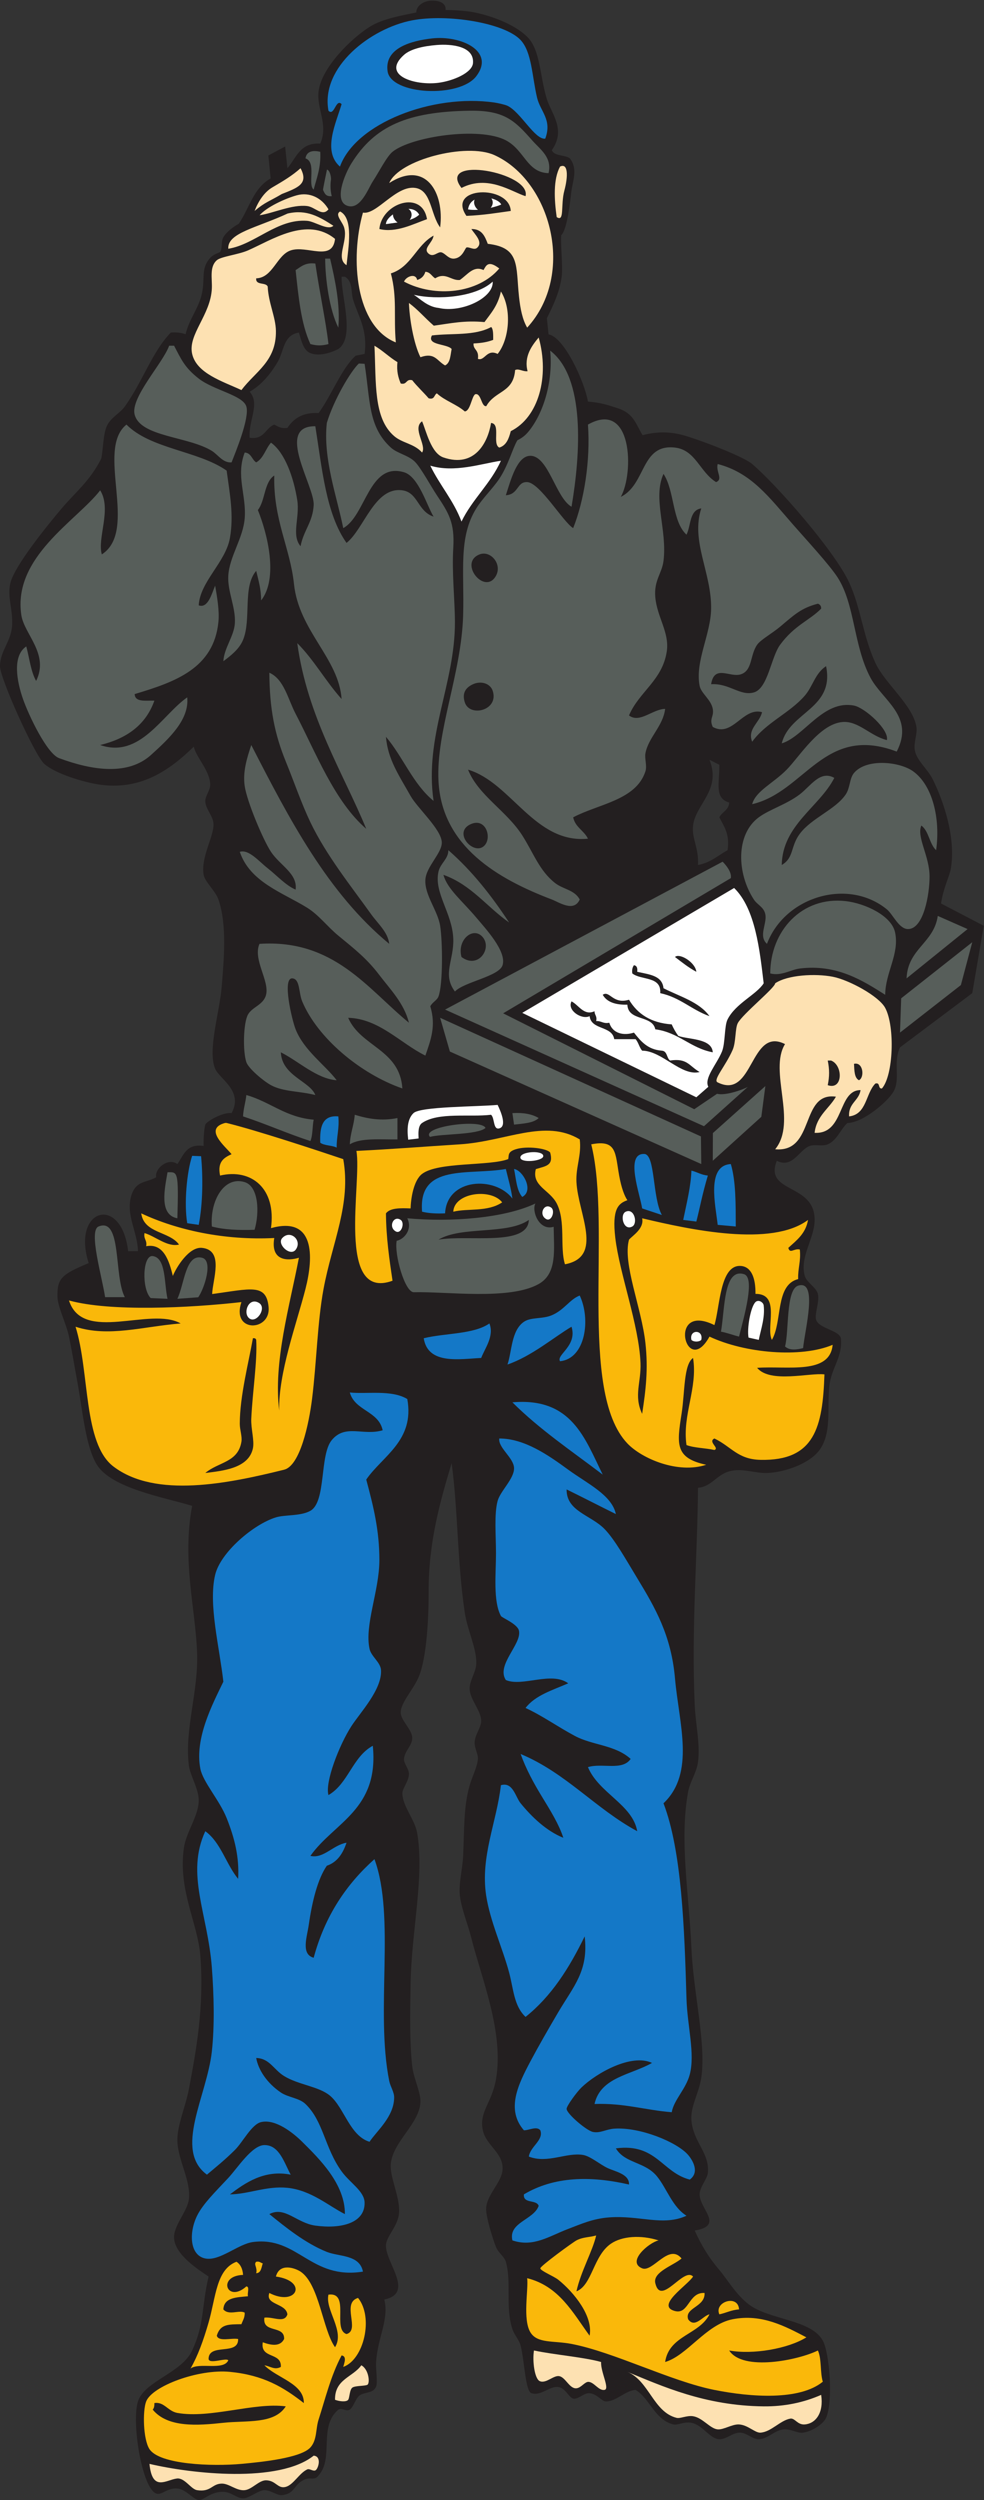 <?xml version="1.0" encoding="UTF-8" standalone="no"?>
<svg
   xmlns:dc="http://purl.org/dc/elements/1.1/"
   xmlns:cc="http://creativecommons.org/ns#"
   xmlns:rdf="http://www.w3.org/1999/02/22-rdf-syntax-ns#"
   xmlns:svg="http://www.w3.org/2000/svg"
   xmlns="http://www.w3.org/2000/svg"
   viewBox="0 0 383.36 973.44"
   height="973.44"
   width="383.36"
   xml:space="preserve"
   id="svg2"
   version="1.1"><rect x="0" y="0" width="383.36" height="973.44" fill="#333333" stroke="none"/><defs
     id="defs6" /><g
     transform="matrix(1.333,0,0,-1.333,0,973.44)"
     id="g10"><g
       transform="scale(0.1)"
       id="g12"><path
         id="path14"
         style="fill:#231f20;fill-opacity:1;fill-rule:evenodd;stroke:none"
         d="m 1612.79,6864 c 7.29,-18.32 38.23,-12.99 52.82,-24 24.76,-32.96 7.46,-65.35 3.53,-102.46 -5.94,-56.01 -15.9,-111.06 -28.87,-121.86 -2.16,-30.07 5.22,-91.52 1.33,-121.27 -5.58,-42.78 -23.42,-81.93 -43.24,-121.13 l 4.84,-47.34 c 45.53,-7.8 105.18,-137.82 115.2,-196.33 40.29,-3.18 61.01,-11.17 86.4,-19.21 47.08,-14.89 53.11,-45.58 73.25,-78.96 42.54,11.23 77.69,9.52 109.16,2.47 37.54,-8.42 182.65,-62.43 211.19,-86.71 70.76,-60.17 239.73,-252.27 283.2,-345.6 34.2,-73.38 40.08,-155.29 76.8,-235.2 27.71,-60.31 110.12,-123.94 120,-187.2 3.26,-20.84 -8.36,-44.62 -4.81,-67.2 4.87,-30.75 36.98,-54.33 52.82,-86.39 31.72,-64.24 67.36,-168.87 52.79,-259.21 -3.71,-23.04 -22.62,-58.37 -28.79,-102.93 l 124.79,-65.07 -33.6,-196.8 -211.19,-158.4 c -21.13,-45.2 2.38,-92.65 -19.2,-129.59 -16.91,-28.95 -88.59,-90.58 -134.41,-91.21 -19.55,-17.19 -30.41,-50.92 -57.6,-62.4 -15.9,-6.71 -37.36,0.93 -52.79,-4.8 -31.1,-11.54 -50,-66.67 -96,-43.2 -38.69,-97.29 115.47,-63.51 110.39,-177.59 -2.3,-51.92 -43.59,-104.24 -28.81,-158.4 5.33,-19.47 33.42,-33.45 38.42,-52.81 5.74,-22.3 -11.19,-60.84 -4.8,-76.79 10.05,-25.15 66.87,-29.64 71.99,-52.8 6.13,-53.91 -28.13,-86.99 -33.6,-139.2 -7.14,-68.16 7.37,-137.36 -28.8,-187.2 -29.05,-40.03 -102.29,-65.59 -153.6,-67.21 -36.09,-1.14 -72.05,15.34 -110.39,4.8 -36.46,-10.01 -52.5,-45.18 -91.21,-47.99 -1.37,-197.48 -19.49,-408.37 -9.59,-633.61 2.58,-58.66 16.64,-115.22 9.59,-167.99 -4.04,-30.32 -23.46,-57.22 -28.79,-86.41 -26,-141.91 2.66,-298.24 9.59,-456 5.92,-134.54 43.63,-278.89 28.81,-379.19 -6.74,-45.5 -32.36,-84.46 -28.81,-124.81 5.65,-64.26 53.95,-94.89 48.01,-153.593 -1.74,-17.148 -24.14,-41.543 -24.01,-62.402 0.3,-43.762 72.76,-91.086 -14.39,-105.598 20.47,-45.027 40.78,-78.406 71.99,-115.203 23.77,-28.027 49.4,-72.949 86.41,-100.805 60.49,-45.535 182.05,-43.57 215.99,-105.594 19.93,-36.406 30.73,-178.308 9.59,-225.605 -7.73,-17.305 -39.76,-39.172 -67.18,-43.191 -17.46,-2.551 -36,11.941 -57.6,9.597 -25.37,-2.746 -45.98,-28.105 -72.01,-28.797 -17.44,-0.461 -33.79,17.723 -52.8,19.2 -21.81,1.687 -41.48,-19.864 -62.4,-19.2 -28.14,0.907 -47.99,41.543 -81.6,47.996 -21.5,4.133 -40.41,-7.839 -52.79,-4.804 -54.4,13.34 -69.46,76.711 -110.41,100.801 -30.67,-1.914 -56.14,-33.789 -86.39,-33.606 -13.07,0.078 -24.69,21.477 -48.01,24.008 -14.76,1.601 -28.59,-14.348 -43.51,-16.106 -14.92,-1.746 -22.97,26.008 -42.89,32.911 -26.86,9.296 -53.26,-26.211 -83.4,-16.805 -18.17,5.672 -19.94,92.332 -31.8,139.195 -4.14,16.391 -18.53,31.352 -24,48 -21.27,64.754 -2.07,137.434 -19.2,196.809 -4.4,15.215 -21.95,25.879 -28.81,43.191 -11.17,28.313 -28.83,87.598 -28.79,110.403 0.08,41.238 45.53,77.293 48.01,115.203 3.2,49.385 -48.01,70.275 -57.6,115.195 -11.6,54.24 26.33,79.43 38.38,148.8 23.87,137.21 -42.06,293.73 -71.98,412.8 -10.07,40.01 -29.59,86.97 -33.61,124.81 -3.72,35.04 7.8,75.52 9.61,115.19 3.68,81.11 1.15,143.39 19.19,206.4 6.97,24.34 22.21,53.54 24,76.8 1.03,13.3 -10.03,31.6 -9.6,48 0.6,22.76 19.14,43.91 19.2,62.41 0.1,29.86 -30.89,60.39 -33.6,91.2 -2.27,25.88 18.25,49.81 19.21,76.79 1.54,43.9 -25.87,97.03 -33.6,148.8 -22.2,148.49 -19.74,299.15 -38.41,436.8 -32.15,-107.37 -67.57,-228.53 -67.2,-374.39 0.19,-75.21 -5.17,-192.71 -28.8,-249.61 -15.49,-37.3 -54.06,-76.54 -52.8,-105.6 0.98,-22.51 32.83,-48.8 33.6,-71.99 0.79,-23.73 -21.83,-37.58 -24,-62.41 -1.12,-12.89 14.13,-28.34 14.4,-43.2 0.39,-21.25 -19.56,-42.86 -19.2,-57.6 0.94,-38.29 36.29,-75.71 43.2,-115.2 22.04,-125.81 -16.7,-287.2 -19.2,-441.59 -1.34,-83.03 -3.07,-170.07 4.8,-240 4.09,-36.31 25.61,-77.1 24,-105.61 -3.54,-62.6 -78.65,-113.15 -86.4,-177.596 -4.72,-39.316 26.53,-96.141 24,-144.004 -2.08,-39.52 -37.75,-69.297 -38.39,-95.996 -1.25,-51.367 84.67,-139.363 -4.81,-158.399 14.66,-57.031 -19.68,-112.167 -24,-182.402 -1.34,-21.875 5.34,-59.812 0,-72.004 -8.2,-18.719 -26.47,-14.812 -44.81,-23.582 -12.53,-6.004 -17.24,-25.41 -27.19,-38.816 -11.77,-15.879 -24.89,2.48 -38.395,-4.797 C 929.98,213.723 976.621,122.688 931.199,72.004 918.535,54.871 907.914,69.211 887.129,58.488 856.977,42.922 862.832,19.551 825.602,14.406 809.016,12.117 792.906,29.004 772.805,28.801 756.137,28.633 731.633,7.832 714.293,5.227 692.832,1.984 678,25.176 648.004,24.004 613.598,22.656 595.242,-1.152 580.801,0 565.336,1.238 543.227,31.672 518.402,33.605 486.91,36.055 472.875,12.422 456,19.199 414.547,35.859 384.027,227.949 403.203,287.996 c 19.055,59.699 127.59,82.68 158.399,148.813 36.378,78.074 27.011,125.964 48,215.996 -29.325,19.871 -96.364,62.207 -100.797,110.398 -3.41,37.012 38.988,79.426 43.199,115.195 6.574,55.793 -33.094,114.844 -33.602,172.802 -0.39,44.05 24.098,98.71 33.602,148.8 21.324,112.47 44.91,239.72 33.598,388.8 -7.336,96.65 -66.028,192.91 -48,316.81 6.753,46.42 43.769,93.88 43.199,139.19 -0.418,33.31 -25.121,71.74 -28.797,100.81 -13.328,105.31 28.676,216.78 23.996,331.2 -5.359,131.15 -44.191,268.19 -14.398,427.19 -83.145,25.09 -235.418,51.35 -278.399,120 -33.34,53.26 -42.383,162.93 -57.601,244.8 -7.969,42.87 -15.094,87.06 -23.997,129.6 -8.015,38.27 -32.64,85.8 -33.601,115.21 -1.852,56.38 14.215,66.94 91.176,99.57 -50.84,159.35 96.031,201.9 115.336,34.57 l 28.687,0.25 c -1.367,57.68 -36.676,105.74 -19.203,163.2 14.223,43.76 43.012,35.76 72.426,52.63 -4.789,26.09 35.336,58.22 61.976,38.57 18.004,25.2 25.969,60.43 76.797,52.8 -1.121,23.53 2.367,55.43 4.801,62.4 3.02,8.66 50.18,36.92 76.801,33.6 35.465,64.87 -35.41,99.72 -47.996,129.6 -22.711,53.9 13.125,164.96 19.199,240 6.332,78.28 15.961,180.37 -9.598,254.4 -8.609,24.93 -39.734,51.73 -43.207,72 -8.855,51.79 30.332,112 28.801,148.8 -0.992,23.96 -23.973,43.18 -24,67.2 -0.012,14.57 14.902,31.49 14.398,48 -1.246,41.19 -40.96,78.31 -47.996,110.4 -73.789,-72 -158.511,-128.74 -278.398,-110.4 -41.367,6.32 -124.816,30.33 -158.457,60.03 C 101.531,5095.97 -0.422,5322.14 0,5356.8 c 0.574,46.79 34.004,72.26 35.605,122.67 1.473,46.52 -14.586,79.37 -5.465,119.37 11.574,50.84 111.086,172.25 147.461,215.55 42.636,50.75 84.582,81.98 118.375,148.73 5.765,27.6 5.308,70.19 16.031,94.48 11.332,25.69 38.113,37.12 52.793,57.61 51.855,72.35 79.922,159.92 134.398,215.99 17.485,1.49 31.239,-0.76 43.207,-4.8 10.637,45.13 38.871,75.94 47.992,120 9.176,44.34 -3.363,70.65 22.2,100.96 9.035,10.71 16.703,12.66 30.605,19.04 7.574,11.03 2.223,30.42 9.602,43.2 8.937,15.5 28.656,30.34 45.062,39.34 32.012,47.27 42.285,103.64 93.149,132.47 l -6.703,67.04 49.082,26.28 6.605,-63.53 c 26.02,29.98 36.539,75.46 96.008,72 24.656,55.53 -11.613,102.59 -4.809,153.6 9.145,68.47 93.621,152.16 148.801,187.2 38.67,24.56 97.14,33.79 136.55,42.17 0.18,19.94 22.04,34.49 45.86,34.63 28.02,0.17 41.23,-10.43 40.01,-27.54 25.76,0.29 62.47,-2.72 79.98,-6.06 53.19,-10.13 120.84,-35.27 158.4,-71.99 38.89,-38.02 36.52,-114.44 57.6,-182.41 13.05,-42.06 56.87,-88.85 14.39,-148.8 z M 998.406,6494.41 c 3.194,0 6.394,0 9.594,0 23.93,-14.05 17.21,-44.71 24.01,-67.21 14.22,-47.1 43.11,-86.7 33.59,-158.4 l -26.03,-5.12 C 998.496,6226.86 969.414,6148.64 931.199,6096 c -47.445,2.65 -73.187,-16.41 -91.199,-43.2 -18.785,-2.78 -27.867,4.13 -38.398,9.6 -26.559,-10.24 -28.774,-44.83 -72,-38.4 -3.809,50.48 31.445,99.22 0,134.4 30.3,17.03 57.464,45.89 81.597,86.4 19.625,32.94 16.043,78.85 62.406,86.4 7.172,-24.65 13.528,-51.1 31.895,-59.31 25.777,-11.5 61.258,-0.09 83.305,11.31 49.705,34.32 7.875,155.26 9.601,211.21 z M 2073.59,5083.2 c 9.81,-4.59 19.01,-9.8 28.81,-14.4 0.74,-53.23 -15.47,-97.59 28.81,-110.4 -1.29,-22.71 -20.98,-27.02 -28.81,-43.19 13.4,-26.6 31.23,-48.77 24.01,-96.01 -27.91,-15.29 -49.75,-36.65 -86.41,-43.2 2.7,51.23 -18.85,77.33 -14.39,115.2 7.36,62.66 83.43,103.47 47.98,192 v 0" /><path
         id="path16"
         style="fill:#1478c7;fill-opacity:1;fill-rule:evenodd;stroke:none"
         d="m 1593.59,6897.6 c -30.11,-3.9 -71.77,77.56 -110.39,96.01 -8.1,3.86 -30.91,8.52 -38.4,9.59 -181.66,25.97 -405.68,-60.95 -451.195,-187.2 -51.531,44.83 -11.964,126.2 4.801,182.4 -16.965,17.93 -21.093,-36.78 -38.406,-19.2 -23.613,127.47 123.26,240.89 244.8,264 102.92,19.57 269.97,-7.32 316.8,-57.59 32.83,-35.25 33.11,-104.71 47.99,-168.01 9.69,-41.14 44.71,-64.22 24,-120 z m -460.78,196.81 c 9.9,-68.8 209.94,-79.09 259.2,-14.41 56.41,74.1 -46.25,119.96 -129.6,110.4 -60.84,-6.98 -139.37,-28.2 -129.6,-95.99 v 0" /><path
         id="path18"
         style="fill:#ffffff;fill-opacity:1;fill-rule:evenodd;stroke:none"
         d="m 1276.8,7171.2 c 41.27,3.3 109.55,-2.73 105.6,-52.8 -2.23,-28.31 -57.64,-51.97 -100.8,-57.6 -67.36,-8.78 -169.05,20.76 -100.8,81.6 18.81,16.76 54.58,25.49 96,28.8 v 0" /><path
         id="path20"
         style="fill:#575e5a;fill-opacity:1;fill-rule:evenodd;stroke:none"
         d="m 1603.2,6796.8 c -63.47,1.86 -69.78,67.12 -124.8,96 -77.79,40.84 -276.76,10.62 -331.19,-33.6 -16.93,-13.74 -39.23,-58.37 -57.61,-86.4 -13.44,-20.5 -35.01,-81.6 -71.99,-72 -44.344,11.5 -10.41,92.72 9.59,124.81 68.23,109.43 164.34,150.85 345.6,153.59 101.2,1.54 131.52,-28.69 182.4,-86.4 24.18,-27.42 58.98,-49.6 48,-96 v 0" /><path
         id="path22"
         style="fill:#ffffff;fill-opacity:1;fill-rule:evenodd;stroke:none"
         d="m 1440,6480 c 3.12,-47.68 -91.31,-92.46 -158.4,-76.8 -31.69,3.34 -52.58,25.62 -72,38.4 69.23,-16.16 181.47,-6.95 230.4,38.4 v 0" /><path
         id="path24"
         style="fill:#ffffff;fill-opacity:1;fill-rule:evenodd;stroke:none"
         d="m 1464,5956.8 c -30.27,-67.33 -83.35,-111.85 -115.2,-177.6 -23.14,61.66 -63.59,106.01 -91.2,163.2 70.91,-21.23 147.56,5.5 206.4,14.4 v 0" /><path
         id="path26"
         style="fill:#ffffff;fill-opacity:1;fill-rule:evenodd;stroke:none"
         d="m 2231.99,4430.4 c -21.21,-33.32 -82.01,-58.64 -105.58,-105.6 -9.69,-19.27 -6.35,-69.71 -16.41,-93.95 -15.66,-37.78 -52.83,-77.28 -39.82,-102.81 l -35.04,-30.61 -508.73,246.57 619.2,364.8 c 62.24,-60.52 74.76,-181.38 86.38,-278.4 z m -259.2,76.8 c 20.02,-15.19 39.48,-30.94 62.41,-43.2 -2.88,28.11 -49.93,55.86 -62.41,43.2 z m -124.78,-48 c 25.88,-20.51 85.43,-7.35 81.6,-57.6 58.12,-12.27 91.95,-48.85 143.98,-67.19 -30.11,41.87 -86.79,57.18 -134.39,81.59 -3.75,37.85 -43.03,40.18 -76.8,48 1.35,10.95 -1.15,18.05 -9.61,19.2 -4.02,-5.57 -6.33,-12.87 -4.78,-24 z m -86.41,-62.4 c 12.21,-21.39 37.38,-29.81 71.99,-28.8 2.07,-49.13 72.89,-29.5 81.61,-72 69.14,-9.26 102.07,-54.73 168,-67.2 -2.44,41.35 -71.75,37.14 -100.8,48 -7.4,10.19 -13.81,21.4 -19.2,33.6 -61.36,4.23 -100.29,30.9 -124.8,72 -47.64,-14.44 -56.66,28.63 -76.8,14.4 z m -38.4,-62.39 c 5.04,-41.37 65.59,-27.22 72,-67.21 20.8,0 41.6,0 62.4,0 8.34,-9.27 10.88,-24.33 19.2,-33.59 58.18,-0.22 114.31,-75.76 168,-62.41 -31.46,18.29 -36.03,41.13 -86.4,33.6 -10.41,7.18 -7.66,27.54 -24.01,28.81 -41.75,3.03 -61.71,27.87 -81.6,52.79 -28.55,-9.36 -62.16,-3.97 -71.99,28.8 -18.09,-3.68 -22.95,5.86 -38.4,4.8 3.46,14.67 -4.9,17.5 -4.8,28.8 -30.98,-14.23 -46.17,18.2 -67.19,28.8 -14.06,-25.9 29.65,-54.49 52.79,-43.19 v 0" /><path
         id="path28"
         style="fill:#ffffff;fill-opacity:1;fill-rule:evenodd;stroke:none"
         d="m 1454.39,4075.2 c 6.94,-14.41 29.13,-62.09 4.81,-68.62 -18.52,-4.96 -12.84,30.18 -24,39.82 -63.75,-7.61 -153.65,8.34 -201.59,-24 -12.52,-8.44 -10.82,-31.31 -10.18,-45.21 l -30.35,-3.65 c -4.41,35.13 -1.01,61.81 15.48,77.71 20.15,19.43 184.55,18.4 245.83,23.95 v 0" /><path
         id="path30"
         style="fill:#1478c7;fill-opacity:1;fill-rule:evenodd;stroke:none"
         d="m 1883.24,3931.88 c 32.11,-1.56 23.38,-127.65 51.15,-178.27 l -57.59,19.19 c -5.86,40.25 -51.49,161.88 6.44,159.08 v 0" /><path
         id="path32"
         style="fill:#1478c7;fill-opacity:1;fill-rule:evenodd;stroke:none"
         d="m 561.602,3926.4 c 4.8,0 21.386,-1.07 26.187,-1.07 5.551,-60.33 5.246,-138.3 -6.988,-200.53 l -33.598,4.81 c -9.488,56.92 -1.558,148.09 14.399,196.79 v 0" /><path
         id="path34"
         style="fill:#ffffff;fill-opacity:1;fill-rule:evenodd;stroke:none"
         d="m 1520.92,3922.28 c 1.7,17.5 67.19,20.94 66.91,3.35 -0.23,-14.94 -68.67,-21.65 -66.91,-3.35 v 0" /><path
         id="path36"
         style="fill:#1478c7;fill-opacity:1;fill-rule:evenodd;stroke:none"
         d="m 2136,3902.4 c 14.94,-50.66 14.21,-116.99 14.41,-182.4 l -52.81,4.8 c -6.15,56.19 -33.93,173.54 38.4,177.6 v 0" /><path
         id="path38"
         style="fill:#1478c7;fill-opacity:1;fill-rule:evenodd;stroke:none"
         d="m 1478.4,3888 c 6.78,-28.42 15,-55.4 19.2,-86.4 -50.8,66.82 -191.41,59.96 -196.8,-43.2 -25.08,-1.08 -47.92,0.08 -67.19,4.8 -11.79,142.15 136.37,105.73 244.79,124.8 v 0" /><path
         id="path40"
         style="fill:#1478c7;fill-opacity:1;fill-rule:evenodd;stroke:none"
         d="m 1502.4,3888 c 26.02,-3.68 58.85,-63.41 24.01,-81.6 -16.55,18.67 -18.03,52.37 -24.01,81.6 v 0" /><path
         id="path42"
         style="fill:#1478c7;fill-opacity:1;fill-rule:evenodd;stroke:none"
         d="m 2020.8,3883.2 c 16.84,-3.96 28.89,-12.71 48.01,-14.4 -16.84,-56.85 -22.58,-91.26 -33.61,-134.39 l -38.4,4.79 c 10.21,49.66 22.44,98.3 24,144 v 0" /><path
         id="path44"
         style="fill:#575e5a;fill-opacity:1;fill-rule:evenodd;stroke:none"
         d="m 489.602,3878.4 c 29.398,0.74 32.843,4.78 28.8,-134.4 -55.328,10.07 -36.257,89.11 -28.8,134.4 v 0" /><path
         id="path46"
         style="fill:#575e5a;fill-opacity:1;fill-rule:evenodd;stroke:none"
         d="m 744,3710.4 c -46.371,-1.57 -89.469,0.13 -124.801,9.6 -5.824,74.92 35.485,148.32 96,129.61 40.66,-12.58 43.762,-88.75 28.801,-139.21 v 0" /><path
         id="path48"
         style="fill:#fab80a;fill-opacity:1;fill-rule:evenodd;stroke:none"
         d="m 1467.68,3790.47 c -42.98,-28.8 -100.59,-16.74 -142.88,-27.27 2.61,56.05 110.49,69.2 142.88,27.27 v 0" /><path
         id="path50"
         style="fill:#575e5a;fill-opacity:1;fill-rule:evenodd;stroke:none"
         d="m 1564.8,3787.2 c -11.66,-21.52 10.45,-80.88 53.38,-68.06 0.69,-67.12 10.88,-136.44 -43.79,-167.14 -85.31,-47.92 -269.51,-21.45 -364.79,-24 -26.34,-0.7 -57.79,111.04 -50.22,150.3 20.02,3.5 47.51,31.77 31.02,65.7 125.79,-11.46 282.06,-0.5 374.4,43.2 z m -283.2,-105.6 c 86.74,15.06 261.27,-20.98 264.01,57.6 -62.97,-44.24 -197.2,-17.21 -264.01,-57.6 v 0" /><path
         id="path52"
         style="fill:#ffffff;fill-opacity:1;fill-rule:evenodd;stroke:none"
         d="m 1828.81,3763.2 c 25.27,11.54 35.74,-34.13 19.2,-43.2 -26.06,-14.27 -37.42,34.89 -19.2,43.2 v 0" /><path
         id="path54"
         style="fill:#ffffff;fill-opacity:1;fill-rule:evenodd;stroke:none"
         d="m 1171.2,3739.2 c 12.83,-9 1.39,-42.41 -14.4,-33.6 -23.03,12.85 -6.44,48.24 14.4,33.6 v 0" /><path
         id="path56"
         style="fill:#575e5a;fill-opacity:1;fill-rule:evenodd;stroke:none"
         d="m 364.801,3513.61 h -57.598 c -9.234,60.94 -48.879,194.28 -19.199,206.39 68.816,28.08 44.176,-144.62 76.797,-206.39 v 0" /><path
         id="path58"
         style="fill:#ffffff;fill-opacity:1;fill-rule:evenodd;stroke:none"
         d="m 864.441,3652.55 c -15.847,-21.69 -55.609,15.46 -39.871,33.23 23.289,26.31 59.805,-5.94 39.871,-33.23 v 0" /><path
         id="path60"
         style="fill:#575e5a;fill-opacity:1;fill-rule:evenodd;stroke:none"
         d="m 446.402,3633.61 c 39.278,-5.21 32.953,-79.05 43.2,-124.81 l -49.118,2.14 c -26.851,26.47 -23.902,126.62 5.918,122.67 v 0" /><path
         id="path62"
         style="fill:#575e5a;fill-opacity:1;fill-rule:evenodd;stroke:none"
         d="m 590.398,3628.8 c 33.403,-8.17 7.207,-89.47 -11.043,-115.54 l -60.953,-4.46 c 20.703,43.3 23.575,131.86 71.996,120 v 0" /><path
         id="path64"
         style="fill:#575e5a;fill-opacity:1;fill-rule:evenodd;stroke:none"
         d="m 2174.39,3580.8 c 33.44,-10.21 0.12,-124.36 -14.39,-182.4 -18.01,4.39 -33.93,10.87 -52.79,14.4 11.56,66.84 7.48,186.25 67.18,168 v 0" /><path
         id="path66"
         style="fill:#575e5a;fill-opacity:1;fill-rule:evenodd;stroke:none"
         d="m 2347.21,3364.8 c -19.3,-4.96 -39.63,-7.36 -52.82,4.8 11.96,44.35 2.27,166.34 38.4,177.61 58.99,18.39 19.32,-129.97 14.42,-182.41 v 0" /><path
         id="path68"
         style="fill:#ffffff;fill-opacity:1;fill-rule:evenodd;stroke:none"
         d="m 756.875,3496.78 c 24.707,-14.96 -9.492,-64.44 -30.293,-43.27 -16.379,16.68 1.035,60.98 30.293,43.27 v 0" /><path
         id="path70"
         style="fill:#ffffff;fill-opacity:1;fill-rule:evenodd;stroke:none"
         d="m 2208.01,3499.2 c 8.47,8.43 22.89,-0.29 23.98,-9.6 4.24,-36.17 -8.22,-69.97 -14.39,-100.8 l -29.85,6.65 c -4.96,26.2 5.75,89.35 20.26,103.75 v 0" /><path
         id="path72"
         style="fill:#ffffff;fill-opacity:1;fill-rule:evenodd;stroke:none"
         d="m 2049.61,3388.8 c -6.15,-6.56 -22.68,-6.56 -28.81,0 -7.11,31.1 35.92,31.1 28.81,0 v 0" /><path
         id="path74"
         style="fill:#ffffff;fill-opacity:1;fill-rule:evenodd;stroke:none"
         d="m 1610.76,3775.32 c 12.81,-9.01 1.37,-42.42 -14.41,-33.61 -23.03,12.85 -6.45,48.25 14.41,33.61 v 0" /><path
         id="path76"
         style="fill:#ffffff;fill-opacity:1;fill-rule:evenodd;stroke:none"
         d="m 1225.09,6675.62 c -7.02,-6.96 -16.76,-11.78 -27.95,-15.34 9.09,10.74 7.26,25.27 -3.48,32.19 12.92,0.08 24.59,-4.64 31.43,-16.85 z m -63.02,-22.84 c -11.49,-1.73 -23.15,-3.12 -34.06,-4.78 -0.08,9.12 8.37,19.78 20.45,28.39 -0.06,-8.74 5.31,-18.47 13.61,-23.61 v 0" /><path
         id="path78"
         style="fill:#ffffff;fill-opacity:1;fill-rule:evenodd;stroke:none"
         d="m 1464.88,6705.14 c -7.2,-3.16 -18.25,-6.68 -30.84,-9.58 7.5,8.63 7.85,19.81 2.09,27.5 14.14,-3.6 25.71,-10.41 28.75,-17.92 z m -67.93,-15.28 c -10.32,-0.71 -20.32,-0.52 -28.95,1.02 1.89,14.24 9.34,23.38 19.31,28.72 -4.5,-9.22 0.23,-22.5 9.64,-29.74 v 0" /><path
         id="path80"
         style="fill:#fab80a;fill-opacity:1;fill-rule:evenodd;stroke:none"
         d="m 1003.2,3916.8 c 23.51,-131.46 -32.13,-242.19 -57.598,-379.19 -17.973,-96.7 -20.313,-215.5 -33.598,-321.6 -9.106,-72.67 -35.016,-194.87 -81.606,-206.41 -161.761,-40.06 -375.851,-84.78 -499.199,9.6 -88.441,67.68 -68.801,275.21 -110.398,408.01 96.394,-31.38 196.265,0.6 307.203,9.6 -88.145,50.26 -286.344,-58.65 -326.399,67.19 119.696,-33.16 350.524,-22.07 503.997,-4.8 -30.567,-90.48 86.308,-86.23 79.425,-14.4 -6.687,69.84 -52.57,53.04 -164.953,37.89 1.305,42.46 35.711,128.15 -29.676,134.91 -38.449,3.98 -75.742,-58.28 -85.261,-82.11 -10.727,44.92 -27.364,96.37 -77.93,86.91 3.395,17.81 -8.207,20.6 -4.805,38.4 32.524,-9.71 66.332,-41.62 100.805,-33.6 -27.98,39.23 -102.367,32.04 -110.402,91.2 104.425,-48.96 242.769,-79.41 388.797,-72 -11.539,-68.78 41.031,-67.18 72.003,-57.6 C 846.734,3487.86 798.48,3324.27 816,3182.4 c -2.57,109.58 50.586,252.83 76.805,355.21 24.707,96.46 26.465,213.29 -100.801,177.59 15.828,115.74 -57.102,175.03 -148.801,153.6 -8.422,40.43 11.61,52.39 33.598,62.4 -18.965,23.25 -82.211,74.07 -19.199,91.2 0.992,0.27 3.8,0.25 4.8,0 88.461,-21.8 260.836,-78.71 340.798,-105.6 z m 724.81,43.2 c 75.45,14.87 69.69,-25.62 81.6,-91.2 6.68,-36.79 15.35,-59.03 23.98,-72 -26.52,-9.54 -45.05,-25.49 -35.35,-109.36 11.96,-103.28 69.16,-254.82 73.75,-365.84 2.37,-56.78 -20.51,-95.63 4.81,-148.8 10.7,69.67 17.97,130.01 9.61,206.4 -11.45,104.52 -67.23,232.88 -48.01,302.4 10.45,11.86 44.96,32.6 38.4,62.4 141.7,-33.75 377.93,-84.59 484.8,-4.8 -6.62,-39.79 -33.32,-59.48 -57.6,-81.6 4.85,-18.69 16.53,-0.74 33.6,-4.8 3.65,-34.05 -5.96,-54.83 -4.81,-86.39 -67.65,-17.14 -45.52,-124.07 -76.79,-177.61 -18.48,35.97 26.68,134.85 -47.99,134.4 0.64,46.69 -12.27,79.68 -43.21,81.6 -60.78,3.79 -60.37,-119.16 -76.79,-172.8 -138.99,68.52 -83.36,-158.39 -14.42,-33.6 103.32,-48.64 267.7,-63.07 360,-23.99 -8.16,-87.84 -130.93,-61.06 -220.8,-67.2 37.93,-45.98 153.93,-13.76 196.82,-19.21 -5.23,-153.5 -27.99,-253.16 -187.21,-249.6 -66.21,1.48 -84,37.9 -134.39,62.4 -20.16,-9.84 15.95,-27.94 0,-33.59 -26.15,5.85 -58.28,5.71 -81.6,14.39 -12.78,88.07 33.36,166.33 19.2,254.41 -27.84,-19.3 -23.68,-100.25 -33.62,-163.21 -14.16,-89.73 -18.88,-129.17 72.01,-148.8 -82.34,-27.12 -187.73,17.52 -230.41,62.41 -144.76,152.3 -45.23,632.19 -105.58,873.59 z m -33.62,14.41 c 5.79,-45.53 -11.89,-80.53 -9.59,-124.8 4.81,-92.47 80.88,-218.28 -33.59,-240.01 -15.55,49.72 2.81,125.28 -24,177.6 -20.41,39.8 -73.91,51.04 -61.17,100.41 29.59,9.23 52.4,9.92 41.97,48.39 -8.6,11.95 -67.54,20.3 -100.8,9.6 -23.75,-7.63 -19.53,-17 -21.76,-28.65 -53.54,-20.88 -204.88,-7.54 -251.84,-43.34 -25.06,-19.09 -32.76,-72.22 -33.61,-100.81 -29.92,1.13 -59.45,1.86 -71.99,-14.4 0.62,-71.36 9.94,-134.04 19.2,-196.8 -166.097,-60.72 -88.6,289.01 -105.61,379.2 103.5,4.97 195.16,12.44 302.4,19.2 134.32,8.47 248.62,75.71 350.39,14.41 z M 700.801,3144 c -0.031,-18.26 7.429,-37.07 4.801,-52.8 C 695.41,3030.3 638.988,3032.79 600,3000 c 51.77,6.41 126.762,13.51 139.199,72 4.817,22.64 -6.101,57.61 -4.801,86.4 3.61,79.39 18.02,167.76 14.407,230.4 -1.067,3.74 -4.024,5.59 -9.606,4.81 -12.351,-70.18 -38.277,-169.18 -38.398,-249.61 v 0" /><path
         id="path82"
         style="fill:#fde1b2;fill-opacity:1;fill-rule:evenodd;stroke:none"
         d="m 1540.8,6345.61 c -13.92,23.43 -20.27,56.08 -24,91.19 -9.48,89.23 3.92,142.84 -91.2,153.6 -8.49,21.92 -17.03,43.77 -47.99,43.21 10.14,-15.67 35.68,-38.57 16.46,-55.13 -8.47,-7.31 -22.77,3.47 -30.45,1.31 -4.55,-1.27 -10.62,-29.15 -34.91,-32.45 -17.35,-2.38 -25.86,13.93 -37.84,17.95 -11.24,3.78 -23.6,-15.86 -38.07,-3.69 -18.23,15.33 11.68,30.97 14.4,52.81 -50.41,-27.99 -65.23,-91.58 -124.8,-110.41 18.83,-71.76 7.73,-124.26 14.4,-201.6 -117.83,47.46 -134.13,243.98 -96,379.2 40.08,-7.49 96.83,81 153.6,72.01 47,-7.46 43.75,-77.38 72,-115.21 12.99,102.42 -42.74,197.51 -148.8,129.6 28.76,68.09 225.28,118.6 307.2,81.61 165.73,-74.85 238.6,-347.91 96,-504 z M 2577.6,4123.2 c -12.62,-1.42 -3.77,18.62 -19.2,14.4 -28.67,-28.92 -24.94,-90.26 -76.8,-96 -2.26,39.06 28.54,45.06 33.6,76.8 -67.74,0.28 -46.31,-129.49 -134.4,-124.79 5.92,50.08 41.93,70.07 62.4,105.59 -105.88,14.68 -59.86,-164.13 -177.59,-153.6 65.68,80.29 -19.75,229.01 28.78,307.2 -103.47,52.31 -91.19,-164.98 -197.42,-111.59 -13.77,6.93 23.4,47.01 44.24,94.45 10.18,23.16 6.93,63.07 15.18,78.49 14.27,26.69 108.82,102.88 109.22,116.25 36.54,24.71 117.24,28.98 167.98,19.2 47.52,-9.15 135.18,-56.67 153.62,-91.2 28.83,-54.04 24.02,-196.97 -9.61,-235.2 z m -158.4,9.6 c 45.37,-15.47 44.86,58.86 9.61,72 -3.2,0 -6.41,0 -9.61,0 5.23,-25.54 5.23,-46.45 0,-72 z m 91.21,14.4 c 17.13,8.19 12.52,54.43 -14.41,48 1.05,-19.75 0.76,-40.84 14.41,-48 z M 1459.2,6518.4 c -60.75,-72.62 -187.52,-86.55 -278.4,-38.4 6.21,15.48 34.47,25.73 38.4,4.8 12.35,3.66 20.35,11.66 24.01,24 14.85,-1.13 18.64,-13.35 28.79,-19.19 30.34,19.04 46.66,-7.54 72,-4.81 23.21,16.14 39.89,42.6 69.21,28.97 7.32,12.81 13.27,29.88 45.99,4.63 z m 4.8,-67.2 c 32.56,-51.82 24.55,-140.34 -9.61,-182.4 -31.98,15.69 -37.75,-21.91 -57.59,-14.39 3.76,27.34 -14.37,25.8 -12.78,45 25.41,1.2 40.94,4.27 57.41,10.41 -0.05,12.75 0.81,31.41 -5.8,37.59 -48.79,-26.5 -114.63,-17.49 -173.22,-24.62 -16.23,-29.08 44.76,-24 57.59,-39.59 -3.73,-18.67 -3.82,-40.97 -19.2,-47.99 -24.42,13.7 -29.96,38.91 -72,23.99 -20.32,40.8 -32.17,114.59 -33.6,158.4 27.1,-20.11 44.35,-41.6 72.63,-66.3 50.62,6.96 89.16,15.84 148.17,10.51 18.21,25.26 39.18,47.51 48,89.39 z m 110.39,-134.4 c 32,-114.07 0.02,-233.23 -81.6,-273.6 -5.56,-21.63 -12.71,-41.68 -33.59,-47.99 -21.22,10.78 5.29,69.3 -24,71.99 -9.28,-57.28 -47.71,-132.05 -139.2,-100.8 -36.43,12.45 -50.37,77.81 -62.39,105.6 -29.67,-20.64 14.11,-70.12 0,-91.2 -23.86,26.51 -57.12,26.96 -81.61,48 -60.89,52.34 -52.35,155.22 -57.6,264 24.24,-14.16 43.28,-33.52 67.2,-48 -2.89,-26.89 2.54,-45.46 9.6,-62.4 19.15,-4.74 14.46,14.35 33.6,9.6 14.81,-18.79 32.43,-34.77 48,-52.8 17.88,-5.08 15.5,10.11 24,14.41 23.27,-21.54 57.71,-31.9 81.61,-52.81 16.32,1.27 19.85,42.97 30.27,50.15 17.93,5.14 17.45,-37.03 32.57,-34.72 25.82,46.18 79.22,38.42 84.26,105.38 10.08,5.52 22.77,-4.98 36.46,-3.31 -11.46,43.46 13.21,75.49 32.42,98.5 z m -595.191,288 c -7.551,-68.05 -82.273,-17.66 -129.597,-33.6 -41.032,-13.82 -52.024,-80.1 -100.797,-81.59 -2.25,-21.45 27.906,-10.5 33.597,-24 2.106,-47.98 23.422,-89.05 24,-129.61 1.278,-89.02 -59.433,-117.9 -100.8,-172.8 -55.618,25.75 -130.93,48.73 -144,105.6 -13.086,56.93 54.636,114 57.597,192 1.098,28.73 -7.363,62.43 14.406,81.6 12.579,11.08 62.465,16.26 91.196,28.8 68.082,29.71 172.98,100.55 254.398,33.6 z m -4.801,38.4 c -16.097,-15.26 -53.906,12.69 -76.796,14.4 -88.039,6.58 -151.622,-68.93 -230.399,-81.6 -3.312,46.34 83.102,61 173.5,102.95 56.695,13.02 93.285,-10.15 133.695,-35.75 z m -14.398,48 c -18.137,-22.69 -38.816,6.83 -62.398,9.6 -43.747,5.15 -98.348,-20.81 -138.852,-26.96 20.523,24.14 75.395,49.16 108.699,58.32 37.43,10.3 73.164,-7.62 92.551,-40.96 z m -216,-4.8 c 10.949,28.2 28.109,54.91 52.188,69 32.152,18.82 57.175,33.59 82.214,55.8 24.571,-46.08 -8.754,-57.07 -54.793,-75.33 -34.644,-20.63 -48.847,-23.49 -79.609,-49.47 z m 250.121,-1.52 c 39.909,-20.47 23.859,-106.19 18.679,-156.88 -32.241,20.31 3,67.19 -6.04,106.09 -3.1,19.01 -30.358,41.08 -12.639,50.79 z M 1636.8,6816 c 24.06,11.71 23.65,-29.19 12.65,-70.02 -11.44,-42.46 1.27,-93.2 -22.42,-77.45 -7.38,52.4 -10.29,110.29 9.77,147.47 z m -288,-62.39 c 77.56,39.87 147.2,-11.85 187.2,-24 17.67,69.35 -260.78,119.89 -187.2,24 z m 14.4,-81.61 c 51.27,2.14 92.78,9.38 129.59,14.4 -3.75,77.3 -189.16,72.21 -129.59,-14.4 z m -254.4,-38.39 c 49.3,-11.94 99.72,15.06 139.2,28.79 -14.21,86.8 -132.89,46.9 -139.2,-28.79 v 0" /><path
         id="path84"
         style="fill:#fab80a;fill-opacity:1;fill-rule:evenodd;stroke:none"
         d="M 979.199,446.406 C 1008.75,493.516 949.258,555.906 960,600 c 64.09,8.086 10.512,-101.484 52.8,-115.195 41,11.289 -15.999,90.437 33.6,105.597 45.98,-56.437 17.4,-180.136 -43.2,-201.601 2.55,10.476 11.61,31.054 -4.794,33.601 -31.758,-59.48 -47.945,-127.851 -67.207,-187.199 -8.941,-27.566 -4.031,-59.383 -23.996,-81.598 -28.133,-31.308 -146.125,-42.941 -201.601,-48 -85.93,-7.839 -239.325,-2.07 -268.801,43.196 -18.586,28.543 -20.238,112.156 -9.594,139.195 17.633,44.848 152.461,95.395 244.801,86.41 98.301,-9.574 156.555,-44.875 215.996,-91.203 1.117,57.149 -80.035,73.543 -115.199,110.402 17.836,-3.125 30.16,-14.613 47.996,-4.804 2.66,44.265 -60.856,22.344 -52.793,72 24.336,-8.895 50.793,-13.711 62.39,9.601 1.735,41.727 -64.492,15.504 -57.593,62.403 26.043,3.015 58.547,-17.325 67.195,9.597 -4.199,33.106 -65.898,27.168 -52.793,62.403 79.887,-41.016 114.473,34.57 19.195,48 10.907,41.765 57.664,23.953 72,14.402 54.766,-36.492 64.567,-170.012 100.797,-220.801 z M 748.805,696.008 c 10.035,2.027 12.703,-3.293 19.203,-4.809 -4.231,-11.773 -4.324,-27.672 -19.203,-28.797 4.261,17.52 -8.485,25.567 0,33.606 z m -57.606,0 c 11.668,-7.539 17.981,-20.422 19.199,-38.399 -76.968,-2.863 -46.648,-84.004 9.602,-33.605 10.602,-0.598 2.043,-20.359 4.801,-28.801 -33.672,-3.125 -70.266,-3.34 -71.996,-38.394 16.101,-18.977 47.269,-0.293 62.394,-9.602 0.485,-14.883 -5.867,-22.937 -9.597,-33.602 -37.497,-0.695 -61.661,1.063 -71.997,-33.605 5.551,-18.437 42.047,-5.945 62.395,-9.598 1.539,-49.535 -85.004,-10.996 -86.398,-57.597 0.402,-17.832 51.957,4.129 57.601,-4.809 -14.019,-30.777 -84.668,-4.93 -110.402,-23.992 21.441,37.266 37.531,81.582 52.801,134.394 21.621,74.786 22.175,155.149 81.597,177.61 z M 1742.4,772.805 c -9.98,-44.766 -44.92,-105.215 -57.6,-163.203 46.06,18.093 49.01,103.789 100.81,139.199 32.28,22.078 87.09,26.172 139.19,9.597 -28.06,-6.21 -94.43,-62.753 -48,-81.589 31.21,-12.676 77.75,74.453 115.19,28.796 -22.58,-20 -84.45,-39.05 -76.79,-72 16.26,-69.953 82.79,48.438 110.41,19.2 -16.06,-25.676 -111.23,-85.547 -52.82,-100.801 40.88,-10.676 39.3,55.859 86.41,52.801 2.3,-41.414 -58.95,-42.481 -47.99,-76.805 19.79,-27.758 43.4,10.75 62.38,14.402 C 2043.83,482.57 1955.53,481.27 1944,403.203 c 64.36,18.672 119.59,109.492 196.8,124.797 85.72,17 155.18,-21.164 216,-52.797 -53.46,-33.23 -156.08,-51.121 -225.59,-38.394 39.96,-61.731 202.5,-28.11 259.2,0 11.31,-23.887 6.11,-64.278 14.39,-91.204 -67.63,-55.253 -209.66,-45.339 -316.79,-24.003 -127.66,25.429 -293.3,110.468 -417.6,134.406 -52.34,10.066 -99.65,0.515 -120.02,33.594 -23.32,37.886 -5.62,124.683 -9.59,158.398 93.38,-23.422 133.13,-100.469 182.4,-168 10.98,56.77 -45.7,126.594 -91.21,163.203 -13.18,10.617 -52.38,26.16 -52.79,33.606 -0.37,6.464 94.94,76.011 105.6,81.589 19.63,10.266 36.72,8.438 57.6,14.407 z M 2160,556.809 c -22.48,-1.528 -37.73,-10.266 -57.6,-14.407 -16.19,36.457 55.06,59.422 57.6,14.407 z M 446.402,264.004 c 43.641,-52.988 130.715,-46.582 206.403,-38.399 68.195,7.375 148.793,-4.753 182.394,48 -92.379,12.286 -220.402,-36.289 -316.797,-19.199 -27.699,4.91 -39.109,33.68 -67.203,28.797 0.364,-8.359 -1.066,-14.93 -4.797,-19.199 v 0" /><path
         id="path86"
         style="fill:#fde1b2;fill-opacity:1;fill-rule:evenodd;stroke:none"
         d="m 916.801,129.602 c 23.219,-1.899 14.387,-35.032 6.554,-41.907 -6.769,-5.938 -18.066,5.117 -25.191,1.867 C 874.879,78.906 857.73,44.551 835.199,38.398 811.555,31.945 806.5,57.258 777.602,57.609 756.715,57.852 736.641,30.906 715.199,28.801 691.063,26.426 669.469,48.43 648.004,47.996 618.746,47.422 617.27,22.664 576,28.801 558.281,31.445 539.711,65.656 517.074,62.863 485.305,58.953 445.113,22.832 436.801,105.605 c 123.941,-29.16 377.926,-57.078 480,23.997 z M 1056,393.605 c 22.3,-12.05 25.73,-52.511 17.74,-56.972 -6.92,-3.879 -34.58,-2.363 -43.42,-7.922 -8.83,-5.555 -8.36,-30.039 -12.71,-35.906 -5.1,-6.867 -24.407,-5.176 -38.411,0 -1.219,60.418 52.331,66.062 76.801,100.8 z m 504.57,43.204 c 59.35,-12.629 146.36,-19.485 196.23,-33.606 -1.47,-29.883 26.52,-79.238 9.61,-81.601 -17.03,-2.372 -29.75,22.421 -46.08,23.574 -11.17,0.801 -21.5,-17.332 -35.53,-18.77 -20.01,-2.043 -31.54,31.399 -49.82,35.403 -16.74,3.66 -39.18,-22.93 -57.62,-14.414 -14.7,6.804 -21.72,57.371 -16.79,89.414 z m 273.02,-62.403 c 102.02,-41.816 226.72,-99.074 398.4,-100.801 59.98,-0.609 116.33,10.829 168.01,33.602 7.91,-52.703 -16.02,-83.894 -48.01,-86.406 -21.5,-1.68 -28.77,19.308 -42.13,17.012 -29.41,-5.047 -56.48,-39.297 -87.46,-41.004 -15.74,-0.864 -36.64,22.554 -62.4,23.992 -20.2,1.125 -44.86,-15.867 -62.4,-14.395 -22.23,1.867 -43.89,33.977 -71.99,38.399 -18.03,2.832 -37.33,-7.461 -48.01,-4.805 -67.99,16.965 -80.39,107.871 -144.01,134.406 v 0" /><path
         id="path88"
         style="fill:#575e5a;fill-opacity:1;fill-rule:evenodd;stroke:none"
         d="m 1608.01,6278.4 c 102.99,-78.66 88.81,-300.65 62.4,-456 -46.05,26.16 -67.48,148.37 -120.02,148.8 -39.3,0.33 -57.54,-70.99 -71.99,-115.2 37.44,2.16 31.8,39.79 62.4,38.41 37.07,-1.7 105.29,-116.99 134.4,-134.41 32.16,80.43 50.82,198.01 43.2,302.4 130.58,73.74 134.78,-142.41 95.99,-211.2 74.63,36.8 57.86,155.58 158.4,144.01 60.24,-6.94 72.39,-71.25 120,-100.8 21.64,8.09 -1.33,30.93 4.81,52.79 98.36,-25.49 149.59,-96.3 220.8,-177.59 39.16,-44.72 105.56,-116.41 129.61,-153.61 51.01,-78.98 46.17,-199.16 95.99,-292.8 35.8,-67.31 130,-112.97 76.8,-216 -212.28,80.6 -267.73,-117.63 -422.4,-153.59 10.04,38.45 61.97,61.28 100.8,100.8 37.75,38.41 95.86,133.55 163.2,139.2 46.58,3.89 80.8,-40.61 129.59,-52.81 7.62,29.98 -64.31,94.64 -95.99,100.8 -90.3,17.58 -145.84,-90.56 -211.2,-110.4 22.82,92.49 154.93,100.93 129.59,225.6 -32.61,-21.44 -38.22,-58.55 -62.4,-86.4 -44.2,-50.95 -113.79,-78.83 -153.59,-134.4 -15.1,37.23 22.11,55.8 28.81,86.4 -56.14,15.44 -86.17,-75.04 -144.01,-43.2 -11.32,24.71 4.2,29.33 0,52.8 -4.8,26.88 -34.1,45.27 -38.4,67.2 -13.96,71.13 32.62,150.48 33.6,225.6 1.37,105.52 -60.16,196.74 -28.79,292.8 -35.14,-4.87 -29.77,-50.24 -43.2,-76.8 -42.45,39.16 -34.59,128.61 -67.21,177.6 -32.34,-71.55 11.46,-163.13 0,-254.4 -4.57,-36.43 -28.24,-56.42 -24,-105.6 5.05,-58.43 41.83,-103.12 33.61,-158.4 -12.68,-85 -81.19,-118 -110.41,-187.2 31.17,-23.74 68.38,18.22 105.6,19.2 -5.87,-50.26 -48.67,-82.91 -57.59,-129.6 -2.93,-15.29 5.19,-36.67 0,-52.79 -27.27,-84.47 -137.27,-95.22 -211.21,-134.4 6.01,-29.2 31.83,-38.58 43.2,-62.41 -155.63,-15.27 -223.87,163.86 -350.4,201.61 29.68,-74.96 112.43,-120.01 158.41,-192.01 32.79,-51.35 50.13,-103.38 95.99,-139.2 23.75,-18.55 56.66,-19.65 71.99,-48 -17.1,-38.16 -59.94,-8.24 -81.6,0 -157.05,59.79 -321.31,154.25 -331.19,345.6 -7.52,145.77 67.05,313.33 72.01,484.81 3.71,128.82 -14.42,226.79 38.4,311.99 18.31,29.55 47.74,57.39 67.19,86.4 26.54,39.59 39.02,89.48 52.99,112.59 12.07,6.04 22.07,12.6 33.42,26.61 43.51,53.82 71.09,146.15 62.4,235.2 z M 2736,4819.2 c -20,18.39 -21,55.8 -43.21,72 -14.53,-33.94 23.87,-88.13 24.01,-148.8 0.13,-51.92 -17.17,-152.74 -62.41,-153.6 -27.07,-0.51 -44.35,42.92 -62.4,57.6 -113.77,92.67 -298.26,37.27 -350.39,-100.8 -25.82,23.16 0.88,58.72 -4.8,86.4 -4.42,21.52 -23.07,27.04 -33.6,43.2 -49.7,76.33 -53.41,189.86 14.4,240.01 31.33,23.15 81.7,37.88 120,67.19 31.85,24.38 59.53,71.31 100.8,48 -42.83,-84.4 -151.7,-137.56 -153.6,-254.4 36.24,21.17 25,54.07 52.8,91.2 34.69,46.32 104.74,70.72 134.39,115.2 13.01,19.5 10.61,46.54 24.01,62.4 36.6,43.33 133.28,33.21 172.81,4.81 56.95,-40.93 80.06,-138.4 67.19,-230.41 z m -148.79,-422.4 c -64.65,40.83 -140.82,90.24 -249.61,76.81 -26.29,-3.26 -53.91,-22.8 -86.39,-14.41 0.02,123.96 92.34,226.02 220.78,211.2 55.69,-6.42 133.5,-41.98 144.01,-91.2 13.49,-63.11 -28.7,-117.87 -28.79,-182.4 z M 1310.4,4819.2 c 69.23,-60.37 126.2,-132.99 177.61,-211.2 -65.06,45.35 -110.55,110.27 -192.01,139.2 10.99,-41.3 55.77,-76.91 96.01,-124.8 27.13,-32.3 89.49,-98.86 76.8,-139.2 -10.35,-32.87 -112.81,-48.73 -139.21,-76.8 -37.57,50.13 -2.7,90.99 -4.8,153.6 -2.53,75.55 -57.43,134.76 -43.2,196.8 5.61,24.43 28.85,36.57 28.8,62.4 z m 100.81,-254.4 c -27.36,33.26 -76.26,-6.85 -62.41,-57.6 48.3,-36.23 89.89,24.19 62.41,57.6 z M 1065.6,6240 c 16.67,-107.18 10.18,-184.05 76.8,-244.79 19.46,-17.76 52.85,-22.37 72,-43.21 17.49,-19.03 45.19,-70.11 62.4,-96 34.57,-51.98 52.45,-79.91 48,-153.6 -4.42,-73.49 4.54,-149.87 4.8,-216 0.73,-181.21 -89.97,-333.96 -62.4,-523.2 -59.94,48.85 -89.23,128.37 -139.19,187.2 5.28,-65.49 37.56,-111.66 71.99,-172.8 19.76,-35.08 88.71,-96.39 91.2,-134.4 2.06,-31.54 -45.74,-71.35 -47.99,-110.4 -2.59,-44.62 36,-89.65 43.19,-134.4 7.22,-44.92 8.58,-170.29 -4.8,-206.4 -4.26,-11.5 -18.16,-16.97 -24,-28.8 17.22,-57.05 1.72,-97.54 -14.39,-144 -72.99,35.93 -135.11,107.94 -225.6,110.41 36.78,-84.83 150.96,-92.24 158.39,-206.41 -124.09,43.19 -248.516,148.46 -292.793,254.4 -10.359,24.76 -6.066,65.77 -28.809,67.2 -30.332,1.92 -1.269,-121.23 9.602,-148.8 24.391,-61.86 86.793,-104.8 120,-148.8 -58.23,4.2 -111.008,55.38 -163.199,81.6 3.094,-68.92 85.179,-84.39 100.804,-124.8 -47.527,11.96 -93.64,9.3 -129.601,28.8 -22.961,12.45 -66.051,49.25 -72.004,67.2 -10.906,32.91 -8.656,115.17 4.801,139.2 12.625,22.54 45.328,27.93 52.801,57.6 10.328,41 -39.235,103.8 -19.2,148.8 217.762,14.34 316.188,-131.65 436.798,-230.4 -14.11,57 -55.7,98.7 -86.4,139.21 -36.32,47.91 -72.26,75.94 -119.995,115.2 -32.473,26.68 -56.457,59.99 -91.203,81.59 -71.008,44.15 -166.684,74.26 -196.801,163.21 26.277,8.1 55.433,-27.38 81.601,-48.01 28.129,-22.18 52.692,-49.95 81.598,-62.4 6.199,46.82 -45.395,70.29 -71.996,110.41 -23.004,34.68 -70.055,146.41 -76.805,191.99 -5.969,40.38 5.696,79.9 19.199,120 111.25,-216.76 223.571,-432.44 403.202,-580.8 -3.98,34.5 -32.97,58.65 -52.8,86.4 -57.5,80.46 -131.136,171.81 -177.597,268.8 -25.933,54.15 -47.328,117.03 -72.004,177.6 -32.609,80.07 -47.269,153.68 -47.992,259.2 43.023,-18.91 54.063,-76.56 76.793,-120 58.793,-112.32 113.246,-255.83 206.4,-336 -66.69,162.12 -172.107,327.09 -201.595,542.4 48.847,-48.75 83.34,-111.86 129.601,-163.2 -8.355,119.15 -124.773,198.59 -139.207,336 -11.058,105.33 -60.722,187.77 -57.597,316.81 -30.036,-19.58 -25.989,-73.22 -47.993,-100.81 27.911,-68.49 60.59,-198.86 9.594,-264 -0.035,33.58 -8.008,59.2 -14.398,86.41 -40.387,-46.92 -13.633,-141.19 -38.407,-201.6 -11.398,-27.82 -37.328,-47.19 -57.593,-62.41 2.004,38.11 31.125,73.09 33.597,110.4 3.086,46.65 -21.859,93.36 -19.199,139.2 3.27,56.31 43.434,109.55 47.996,168 5.285,67.58 -26.386,123.74 0,192 19.473,-1.33 20.778,-20.82 33.606,-28.8 21.605,11.99 27.351,39.85 43.199,57.61 40.883,-28.91 66.559,-102.81 76.801,-168.01 7.898,-50.35 -18.004,-101.76 9.597,-134.4 9.266,47.28 35.551,69.64 38.399,120 3.121,55.18 -114.227,231.65 4.804,230.4 19.688,-124.3 31.426,-256.56 91.195,-340.8 51.26,40.56 82.08,164.93 163.2,153.6 46.39,-6.47 44.32,-61.61 91.2,-76.79 -19.57,31.66 -43.57,116.9 -86.4,129.59 -102.71,30.44 -111.49,-127.2 -177.6,-163.2 -18.536,92.52 -59.423,202.23 -48.001,307.2 19.992,66.7 69.531,151.08 93.591,173.6 4.81,0 12.01,-0.8 16.81,-0.8 z M 662.402,5928 c 9.059,-67.73 21.453,-129.11 9.606,-196.8 -12.391,-70.68 -87.5,-127.7 -91.207,-196.79 27.129,-9.84 38.238,34.41 48.004,57.59 5.468,-31.96 12.816,-72.98 9.601,-105.6 -13.465,-136.31 -126.312,-175.69 -244.797,-211.19 0.864,-24.74 32.86,-18.33 57.59,-19.21 -25.004,-70.99 -81.105,-110.89 -158.394,-129.6 116.425,-40.34 181.504,88.7 254.398,139.21 6.414,-64.46 -51.383,-118.97 -105.601,-168.01 -66.727,-60.35 -169.754,-46.27 -268.797,-9.6 -35.696,13.21 -88.75,124.68 -105.598,172.8 -18.074,51.61 -31.879,125.77 9.594,153.61 9.223,-33.98 13.16,-73.25 28.801,-100.8 38.777,78.67 -34.75,136.31 -43.2,192 -25.793,170.02 161.938,276.13 230.403,364.79 34.383,-55.19 -9.153,-139.15 4.797,-187.2 108.593,70.27 -19.36,305.74 72,379.2 70.89,-71.51 208.867,-75.94 292.8,-134.4 z m 14.399,24 c -25.238,-2.12 -39.875,22.68 -57.602,33.61 -69.226,42.67 -208.015,40.59 -225.59,105.59 -13.355,49.37 82.524,150.47 100.789,201.6 4.801,0 9.602,0 14.407,0 21.16,-40.52 31.14,-64.09 71.996,-96 43.918,-34.29 129.293,-48.5 139.199,-81.59 9.957,-33.26 -31.309,-132.8 -43.199,-163.21 z m 772.789,-331.2 c 18.93,34.45 -16.1,74.91 -47.99,62.4 -62.83,-24.65 15.78,-121.09 47.99,-62.4 z M 2280,5472 c -24.1,-20.22 -56.78,-37.82 -67.21,-52.8 -21.15,-30.45 -13.14,-75.51 -47.99,-86.4 -31.79,-9.93 -77.2,29.71 -86.4,-28.8 53.2,3.34 84.86,-35.25 124.8,-24 41.33,11.66 50.12,102.93 76.8,139.2 42.34,57.57 86.29,71.13 120,105.6 0.25,8.26 -3.69,12.31 -9.59,14.4 -48.71,-12.52 -68.46,-31.99 -110.41,-67.2 z m -921.59,-220.8 c 14.17,-44.72 100.48,-23.9 81.59,33.6 -6.95,21.16 -33.54,30.08 -57.6,19.2 -26.56,-12.02 -30.76,-31.45 -23.99,-52.8 z m 52.8,-422.4 c 29.1,19.38 11.83,85.68 -33.6,67.2 -54.81,-22.29 1.53,-88.53 33.6,-67.2 v 0" /><path
         id="path90"
         style="fill:#575e5a;fill-opacity:1;fill-rule:evenodd;stroke:none"
         d="m 921.605,6532.8 c 13.34,-89.86 30.059,-164.37 38.395,-235.2 -19.434,-5.15 -33.363,-5.15 -52.797,0 -27.43,58.98 -34.805,138 -43.203,216.01 15.664,9.94 28.273,22.92 57.605,19.19 z m 14.403,326.4 c 2.437,-45.64 -10.363,-76.04 -19.207,-110.4 -18.719,14.79 9.137,79.81 -23.996,91.2 3.418,22.75 24.246,23.59 43.203,19.2 z m 19.613,-51.89 c 8.805,-2.03 12.992,-23.37 11.559,-30.96 -1.164,-6.16 -2.832,-27.27 2.422,-46.74 -17.141,-1.54 -20.516,7.44 -25.407,18.02 -0.812,1.75 9.301,48.39 11.426,59.68 z m -5.223,-260.11 c 4.801,0 9.602,0 14.403,0 14.41,-62.23 29.941,-133 24.004,-201.59 -25.719,51.3 -38.215,140.69 -38.407,201.59 v 0" /><path
         id="path92"
         style="fill:#575e5a;fill-opacity:1;fill-rule:evenodd;stroke:none"
         d="m 1286.4,4329.61 762.21,-346.54 1,-80.67 -734.75,328.62 -28.46,98.59 z m 184.11,13.08 558.57,-280.11 66.66,45.07 c 24.44,-6.46 77.11,12.69 90.04,20.28 l -128.28,-115 -756.7,340.68 811.19,431.99 c 12.13,-12.07 26.99,-31.85 24.01,-48 l -665.49,-394.91 z m 1270.29,284.51 87.13,-38.4 -178.32,-144 c 3.77,87.42 79.75,102.65 91.19,182.4 z m 100.8,-76.8 -33.22,-125.14 -177.97,-138.86 3.46,100.13 207.73,163.87 z m -758.4,-638.4 0.34,80.95 153.39,137.23 -11.83,-89.82 L 2083.2,3912 v 0" /><path
         id="path94"
         style="fill:#1478c7;fill-opacity:1;fill-rule:evenodd;stroke:none"
         d="m 1089.6,2203.2 c 18.73,-186.72 -112.698,-223.3 -182.397,-321.6 38.094,-9.24 66.84,32.32 105.597,38.4 -10.58,-31.02 -26.515,-56.68 -57.601,-67.2 -26.437,-38.32 -42.793,-102.98 -52.793,-172.8 -5.031,-35.11 -23.539,-85.78 14.395,-96 32.867,122.34 95.599,214.81 177.599,288 61.9,-167.92 2.21,-443.45 43.2,-648 3.31,-16.51 14.51,-31.94 14.4,-47.99 -0.38,-56.69 -50.85,-97.54 -72,-129.6 -57.4,17.43 -74.22,99.78 -115.199,134.39 -32.653,27.58 -92.258,31.74 -134.403,57.6 -30.648,18.82 -42.472,51.8 -81.593,52.8 5.945,-33.69 30.351,-72.48 71.996,-100.8 21.347,-14.51 53.387,-15.74 72.004,-33.59 52.742,-50.61 55.886,-128.1 105.601,-196.81 24.584,-33.984 66.444,-57.578 67.194,-91.199 1.33,-59.512 -67.729,-77.629 -143.995,-67.199 -54.617,7.468 -89.003,57.492 -134.398,33.605 45.668,-36.953 104.273,-84.863 167.992,-110.402 35.594,-14.27 95.781,-7.508 105.601,-57.598 -153.519,-24.387 -190.394,103.926 -321.601,86.398 -43.59,-5.824 -96.957,-56.367 -139.199,-48 -45.766,9.063 -48.324,75.383 -24,124.797 17.082,34.696 53.418,69.84 91.203,110.399 27.184,29.179 69.215,95.699 105.602,96.009 43.547,0.36 57.617,-51.173 76.797,-86.408 -77.145,15.43 -133.704,-24.472 -177.594,-57.597 54.515,0.593 107.441,25.308 167.992,19.199 69.594,-7.024 121.504,-53.703 168,-76.797 0.75,87.383 -74.215,161.16 -124.793,211.203 -25.504,25.22 -77.379,67.49 -120.004,57.59 -27.859,-6.47 -53.414,-58.43 -76.801,-81.6 -30.347,-30.056 -54.433,-49.002 -81.601,-71.998 -97.758,72.218 0.082,229.108 14.398,359.998 8.278,75.67 5.992,165.92 0,244.81 -11.976,157.89 -76.965,273.01 -19.199,398.4 45.52,-32.89 60.609,-96.2 96,-139.2 3.578,63.18 -10,118.51 -33.598,177.59 -21.031,52.65 -69.273,105.27 -76.8,144.01 -17.239,88.67 35.035,187.73 67.203,254.39 -11.504,102.48 -44.293,226.35 -24,312 15.675,66.21 112.679,148.14 177.597,168 26.86,8.23 72.336,3.11 100.801,19.2 46.738,26.45 26.336,162.78 62.399,206.41 39.808,48.15 91.688,11.76 148.798,28.79 -11.97,56.83 -81.17,56.44 -96,110.41 49.13,-5.45 121.88,8.75 168,-19.2 22.01,-121.6 -73.06,-166.65 -120,-235.21 21.11,-78.83 38.4,-147.92 38.4,-235.19 0,-89.31 -43.85,-189.35 -28.8,-259.2 4.89,-22.69 32.35,-39.17 33.61,-62.41 3.04,-56.66 -60.82,-123.62 -86.41,-163.2 -36.434,-56.34 -78.001,-165.07 -67.2,-201.6 57.91,33.29 70.32,112.09 129.6,144 z M 988.805,4041.6 c 3.508,-35.51 -5.375,-58.62 -4.805,-91.2 -13.594,7.21 -36.234,5.37 -47.992,14.4 -1.653,44.85 5.336,81.06 52.797,76.8 z M 1497.6,3206.41 c 173.4,14.98 211.5,-105.32 264,-211.2 -90.04,68.34 -184.72,132.08 -264,211.2 z m -67.2,230.4 c 14.67,-37.15 -13.5,-72.85 -24,-100.8 -62.71,-2.91 -155.7,-20.57 -168,57.6 62.98,15.41 145.74,11.06 192,43.2 z m 263.99,81.59 c 33.01,-70.37 16.37,-184.46 -57.59,-191.99 -11.84,19.05 51.01,44.38 33.61,100.8 -50.41,-29.63 -115.82,-85.79 -187.21,-110.4 13.11,38.14 10.84,99.15 47.99,124.79 20.57,14.19 54.04,7.49 81.6,19.2 36.6,15.55 52.13,46.3 81.6,57.6 z M 1459.2,3100.8 c 73.81,-0.04 143.2,-48.54 201.6,-91.2 55.57,-40.58 127.48,-73.92 139.2,-129.6 -48.24,23.76 -95.66,48.34 -144,72 -0.79,-63.84 70.11,-74.41 110.41,-115.19 29.94,-30.33 63.73,-90.91 95.99,-144.01 52.89,-87.03 99.44,-167.49 110.39,-292.8 11.51,-131.45 60.06,-275.91 -33.59,-364.79 53.53,-139.98 61.11,-364.75 67.21,-571.21 2.32,-79.24 25.47,-159.84 9.59,-220.8 -11.12,-42.67 -46.33,-73.94 -52.8,-110.4 -77.11,6.1 -139.18,27.22 -225.6,24.01 17.48,78.51 107.03,84.98 168.01,120 -59.95,28.03 -161.82,-28.94 -206.41,-72.01 -13.16,-12.72 -43.73,-54.1 -43.2,-62.4 0.93,-14.47 57.75,-63.08 76.79,-67.19 20.98,-4.55 38.58,7.97 62.41,9.59 75.8,5.17 184.08,-39.63 216.01,-76.8 11.99,-13.969 35.02,-49.941 4.79,-71.992 -81.45,20.957 -97.89,106.892 -216,91.202 26.7,-44.464 84.57,-38.382 120,-81.605 28.52,-34.785 45,-89.46 86.41,-115.203 -68.56,-31.308 -135.67,1.649 -225.61,-4.797 -47.97,-3.437 -82.66,-19.48 -120,-33.601 -55.82,-21.106 -101.78,-54.504 -163.2,-33.606 -12.35,52.852 61.78,59.454 76.79,100.801 -6.17,19.434 -45.95,5.246 -43.2,33.606 87.99,52.476 193.97,54.644 307.21,28.797 1.42,30.546 -40.39,37.695 -62.4,48 -22.78,10.671 -50.14,34.748 -72,38.398 -48.53,8.13 -103.9,-26.066 -158.39,-4.8 4.33,30.14 44.04,47.57 33.59,76.8 -10.57,13.34 -34.2,-0.68 -48.01,0 -53.01,61.05 -16.44,134.38 19.2,201.6 22.4,42.23 52.93,95.37 81.6,144.01 44.57,75.54 88.6,120.1 76.82,220.8 -44.55,-91.47 -97.03,-174.97 -172.81,-235.21 -34.24,32.34 -34.96,80.91 -47.99,129.6 -19.34,72.17 -55.87,150.41 -67.21,225.61 -17.04,113.04 30.88,213.98 43.2,321.59 35.1,10.55 42.39,-34.2 57.6,-52.79 32.85,-40.19 75.43,-81.03 124.81,-100.8 -12.58,39.13 -37.43,79.08 -62.41,120 -23.86,39.1 -46.4,80.25 -62.4,124.79 133.15,-55.66 218.26,-159.32 340.8,-225.59 -13.44,77.91 -112.6,111.28 -144,187.19 41.23,12.94 100.53,-11.59 124.8,24 -45.45,41.11 -111.4,39.49 -163.2,67.2 -51.54,27.59 -94.61,58.83 -144,81.61 28.41,37.18 79.12,52.07 124.8,72 -49.49,36 -133.36,-11.16 -182.4,9.6 -28.91,43.99 46.78,104.53 38.4,143.99 -4.26,20.07 -49.83,37.71 -52.8,43.2 -23.2,42.92 -14.41,123.43 -14.41,182.4 0,53.19 -5.61,115.25 4.8,153.6 7.91,29.12 48.93,65.09 48.01,96.01 -0.9,30.25 -46.89,59.18 -43.2,86.39 v 0" /><path
         id="path96"
         style="fill:#575e5a;fill-opacity:1;fill-rule:evenodd;stroke:none"
         d="m 1497.6,4051.2 c 32.4,2.01 57.85,-2.94 76.79,-14.4 -15.39,-15 -44.86,-15.92 -71.99,-19.2 l -4.8,33.6 z M 720,4104 c 69.813,-19.79 114.23,-64.97 196.801,-72 -4.133,-19.86 -2.446,-45.55 -9.598,-62.39 -67.637,21.96 -129.383,49.82 -196.805,71.99 0.973,23.03 7.383,40.62 9.602,62.4 z m 316.8,-57.6 c 37.67,-11.68 78.18,-19.01 124.8,-9.6 0,-20.8 0,-41.6 0,-62.39 -50.49,-0.71 -107.53,5.13 -139.2,-14.41 1.18,32.43 12.08,55.12 14.4,86.4 z m 382.17,-38.56 c -23.62,-20.64 -128.18,-16.55 -162.21,-26.12 -29.03,29.55 150.75,53.87 162.21,26.12 v 0" /></g></g></svg>